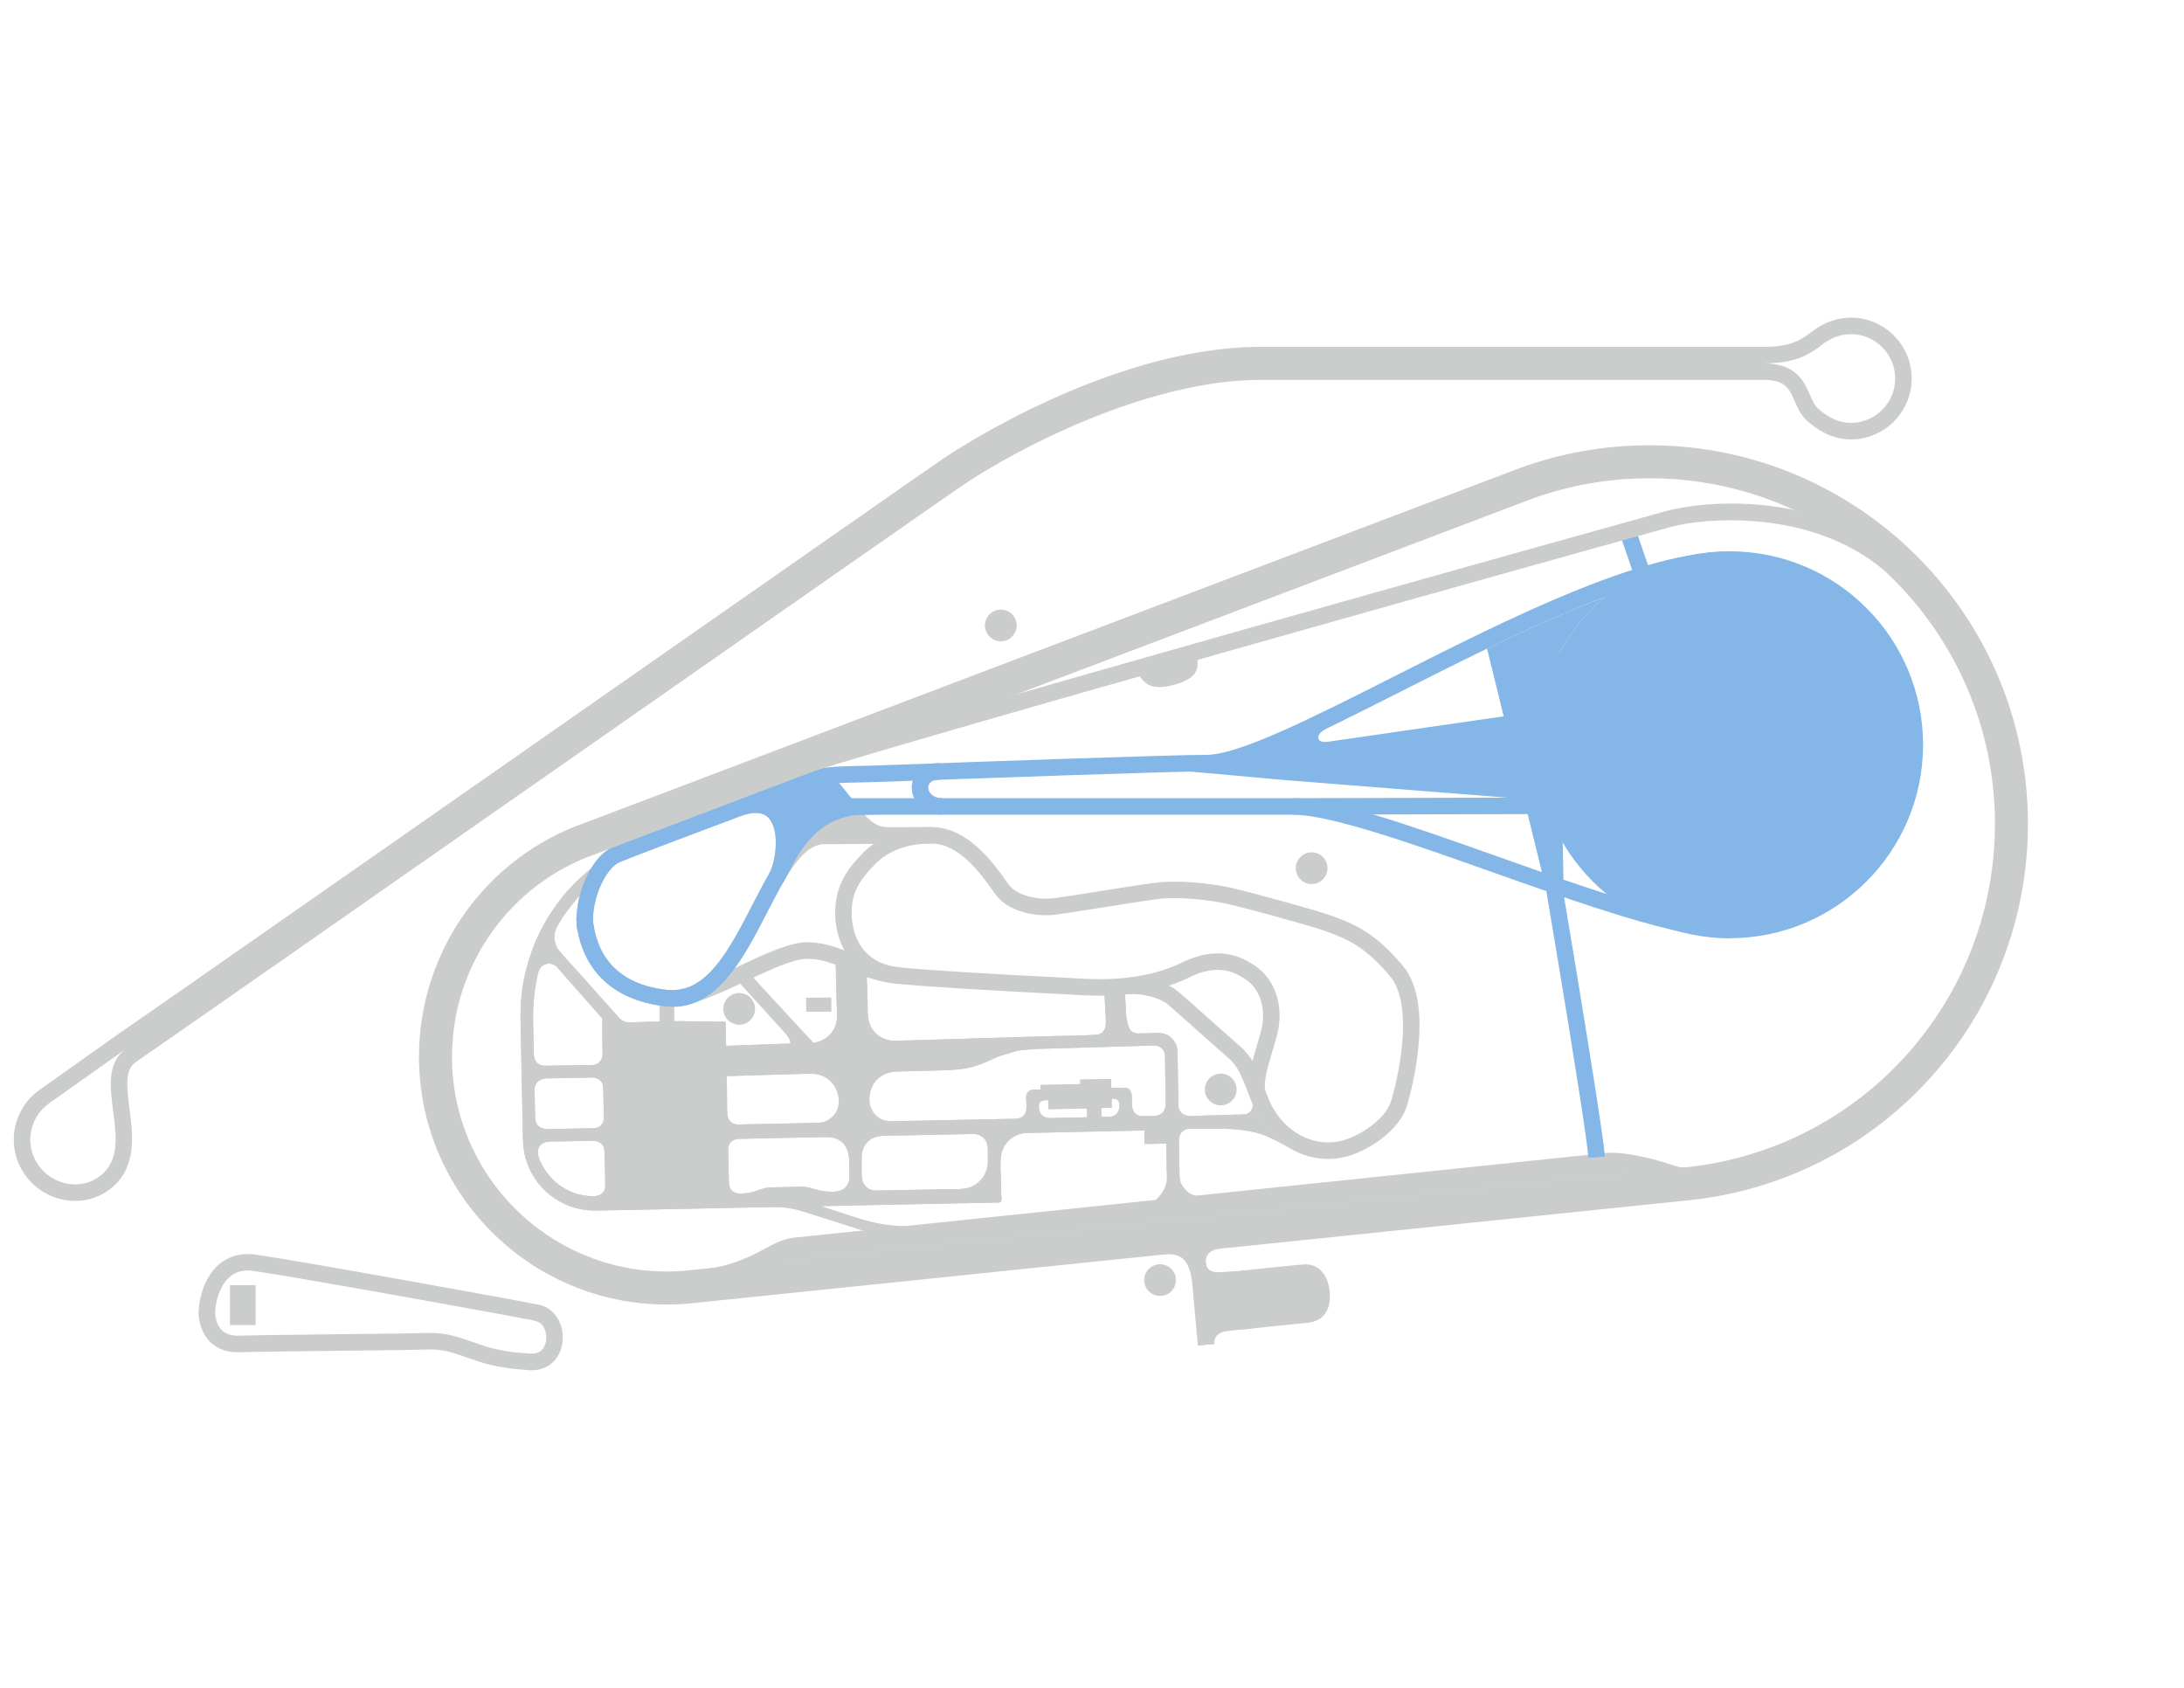 <?xml version="1.0" encoding="utf-8"?>
<!-- Generator: Adobe Illustrator 28.1.0, SVG Export Plug-In . SVG Version: 6.00 Build 0)  -->
<svg version="1.1" id="Ebene_1" xmlns="http://www.w3.org/2000/svg" xmlns:xlink="http://www.w3.org/1999/xlink" x="0px" y="0px"
	 width="792px" height="612px" viewBox="0 0 792 612" style="enable-background:new 0 0 792 612;" xml:space="preserve">
<style type="text/css">
	.st0{fill:#CBCCCC;}
	.st1{display:none;fill:#CBCCCC;}
	.st2{display:none;}
	.st3{display:inline;}
	.st4{fill:#84B7E7;}
</style>
<path class="st0" d="M460.36,410.2c-2.61-2.94-4.58-6.39-6.13-9.99c0.32,1.39-0.43,2.82-1.66,3.48c-0.9,0.48-1.94,0.41-2.93,0.43
	c-4.67,0.14-9.34,0.27-14.01,0.41c-2.46,0.07-5.96,0.84-7.61-1.54c-0.81-1.16-0.7-2.49-0.72-3.83c-0.04-2.42-0.08-4.83-0.12-7.25
	c-0.05-3.06-0.09-6.12-0.15-9.18c-0.03-1.53,0-3.05-0.76-4.44c-0.76-1.38-1.83-2.49-3.26-3.15c-1.28-0.59-2.56-0.63-3.94-0.59
	c-2.1,0.06-4.21,0.18-6.31,0.18c-1.32,0-2.57-0.59-3.19-1.77c-0.91-1.74-1.21-5.37-1.21-5.37l-0.38-7.22l-7.44,0.47l0.37,7.14
	c0,0,0.44,3.84-0.38,5.37c-0.62,1.17-1.79,1.78-3.09,1.86c-5.36,0.34-10.78,0.32-16.15,0.48c-10.11,0.3-20.23,0.6-30.34,0.91
	c-7.83,0.23-15.65,0.47-23.48,0.7c-1.47,0.04-2.98,0.18-4.44-0.01c-2.92-0.38-5.6-2.14-7.06-4.71c-1.59-2.8-1.27-5.96-1.34-9.07
	c-0.06-2.35-0.12-4.71-0.18-7.06c-0.01-0.55-0.04-1.09-0.04-1.64c0-0.77,0.26-1.8,0.06-2.54c-0.02-0.07,0.04-0.2,0.01-0.26
	c-0.16-0.26-1.26-0.53-1.57-0.65c-1.1-0.46-2.2-0.91-3.31-1.34c-2.17-0.83-4.39-1.56-6.69-1.97c0.29,5.27,0.36,10.54,0.48,15.82
	c0.04,1.95,0.29,4.03,0.06,5.98c-0.24,2.03-1.23,4.07-2.7,5.5c-1.48,1.45-3.41,2.44-5.48,2.69c-0.83,0.1-0.54-0.19-0.97-0.77
	c-0.15-0.2-0.41-0.35-0.6-0.54c-0.46-0.46-0.88-0.95-1.32-1.43c-4.41-4.78-8.83-9.56-13.24-14.34c-1.81-1.96-3.62-3.91-5.42-5.87
	c-0.17-0.19-0.66-0.94-0.92-1c-0.23-0.05-0.9,0.4-1.11,0.49c-0.77,0.35-1.55,0.69-2.32,1.04c-0.45,0.2-0.9,0.4-1.35,0.6
	c5.46,6.02,10.95,12.02,16.38,18.06c1.11,1.23,2.1,2.4,2.23,4.09c-6.8,0.24-13.6,0.48-20.4,0.72c-0.98,0.03-1.95,0.07-2.93,0.1
	c-0.05-2.57-0.11-5.14-0.16-7.7c0-0.15,0.09-0.9-0.02-1c-0.05-0.05-0.31,0-0.39-0.01c-0.96-0.14-2.02-0.03-2.98-0.04
	c-3.27-0.05-6.54-0.1-9.81-0.14c-1.32-0.02-2.65-0.04-3.97-0.06c-0.26,0-1.29,0.12-1.45-0.06c-0.22-0.25-0.04-1.71-0.04-2.03
	c-0.02-0.85-0.04-1.7-0.05-2.55c0-0.16-0.01-0.33-0.01-0.49c0.01-0.55,0.18-0.51-0.32-0.68c-0.78-0.26-1.68-0.31-2.49-0.5
	c-0.89-0.2-1.78-0.43-2.66-0.69c0.41,1.91,0.28,3.94,0.32,5.88c0,0.15,0.14,1.01,0.02,1.14c-0.08,0.09-0.14,0.02-0.29,0.07
	c-0.77,0.26-2,0.07-2.81,0.1c-2.36,0.09-4.72,0.17-7.08,0.26c-1.45,0.05-2.81-0.11-3.98-1.06c-0.65-0.54-1.19-1.23-1.75-1.86
	c-1.27-1.42-2.54-2.84-3.81-4.26c-3.49-3.91-6.97-7.81-10.46-11.72c-2.22-2.49-4.62-4.89-6.66-7.52c0.03,0.04,0.05,0.08,0.08,0.12
	c-1.07-1.54-1.73-3.73-1.41-5.75c0.3-1.95,1.43-3.63,2.48-5.26c1.13-1.76,2.4-3.48,3.71-5.1c1.34-1.65,2.7-3.52,4.32-4.91
	c0.3-0.26,0.49-0.21,0.81-0.35c0.07-0.03,0.2,0.07,0.26,0.04c0.13-0.07,0.28-0.83,0.34-1c0.26-0.78,0.55-1.55,0.86-2.32
	c1.19-2.91,2.73-5.71,4.75-8.13c-3.88,2.68-7.45,5.69-10.74,9.06c-3.44,3.53-6.52,7.49-9.05,11.71c-2.38,3.96-4.46,8.08-6,12.44
	c-1.63,4.62-2.89,9.38-3.53,14.24c-0.53,4.03-0.63,8.07-0.54,12.13c0.13,6.21,0.25,12.41,0.38,18.62
	c0.14,6.79,0.28,13.58,0.41,20.37c0.05,2.63,0.04,5.24,0.55,7.81c0.53,2.69,1.48,5.3,2.84,7.7c1.33,2.35,3.04,4.56,5.03,6.37
	c2.07,1.88,4.35,3.4,6.86,4.55c1.92,0.88,3.84,1.44,5.92,1.86c2.33,0.47,4.67,0.48,7.07,0.44c3.3-0.06,6.61-0.13,9.91-0.19
	c7.27-0.14,14.54-0.29,21.82-0.43c7.27-0.14,14.54-0.29,21.82-0.43c3.24-0.06,6.49-0.21,9.73-0.19c3.53,0.03,7.07,0.68,10.42,1.74
	c6.28,1.99,12.56,3.98,18.84,5.97c0.85,0.27,1.75,0.66,2.63,0.83c0.42,0.08,0.84,0,1.28-0.04c3.4-0.32,6.8-0.63,10.2-0.95
	c2.32-0.22,4.64-0.43,6.96-0.65c-4.07,0.15-8.16-0.13-12.18-0.85c-4.5-0.81-8.73-2.21-13.06-3.63c-2.81-0.92-5.63-1.85-8.44-2.77
	c2.93-0.06,5.86-0.12,8.8-0.18c6.66-0.14,13.31-0.27,19.97-0.41c7.14-0.14,14.28-0.29,21.43-0.43c4.49-0.09,8.99-0.18,13.48-0.27
	c0.67-0.01,1.56,0.17,1.69-0.7c0.12-0.76-0.03-1.66-0.05-2.42c-0.04-1.75-0.07-3.5-0.11-5.25c-0.1-4.68-1.03-9.96,2.45-13.71
	c1.65-1.78,4-3,6.45-3.13c1.15-0.06,43.13-0.91,43.13-0.91l0.04,4.91l7.88-0.18c0,0,0.22,11.76,0.2,12.13
	c-0.04,0.82-0.07,1.79-0.29,2.57c-0.47,1.67-1.47,3.32-2.62,4.61c-0.51,0.57-1.19,1.35-1.88,1.67c-0.93,0.43-2.07,0.61-3.06,0.89
	c6.41-0.59,13.15-1.17,19.56-1.76c0.91-0.08,3.1-0.39,4.01-0.47c-2.63-0.17-6.67-0.64-8.26-2.21c-1.59-1.57-2.1-2.56-2.35-3.18
	c-0.5-1.21-0.51-3.8-0.51-3.8s-0.27-9.72-0.22-11.89c0.04-1.52,0.82-2.9,2.2-3.57c1.39-0.68,3.21-0.39,4.7-0.38
	c7.88,0.05,15.97-0.5,23.52,2.19c3.32,1.19,6.18,2.83,9.26,4.53C464.64,414.39,462.34,412.44,460.36,410.2z M194.86,407.84
	c-0.59-0.81-0.78-1.68-0.8-2.66c-0.04-1.72-0.07-3.45-0.11-5.17c-0.03-1.6-0.07-3.21-0.1-4.81c-0.02-0.96,0.22-1.89,0.84-2.65
	c1.45-1.8,3.69-1.52,5.76-1.56c3.7-0.07,7.4-0.14,11.1-0.21c2.44-0.05,5.05-0.58,6.67,1.66c-0.01-0.03-0.03-0.05-0.04-0.08
	c0.08,0.12,0.16,0.24,0.24,0.36c-0.06-0.1-0.13-0.19-0.2-0.28c0.47,0.91,0.53,1.74,0.55,2.73c0.04,1.72,0.07,3.43,0.11,5.15
	c0.03,1.55,0.07,3.1,0.1,4.66c0.02,1-0.15,1.93-0.78,2.74c-1.33,1.71-3.71,1.38-5.63,1.41c-3.65,0.07-7.3,0.14-10.95,0.21
	C199.21,409.39,196.6,409.89,194.86,407.84z M219.46,430.66c-0.67,3.14-3.61,3.29-6.27,2.98c-1.65-0.19-3.2-0.48-4.77-1.01
	c-3.13-1.06-5.97-2.92-8.29-5.31c-1.36-1.4-2.58-3.03-3.47-4.78c-1.01-1.99-2.43-4.69-1.03-6.83c1.49-2.28,4.6-1.78,6.96-1.83
	c4.09-0.08,8.19-0.16,12.28-0.23c2.53-0.05,4.3,1.35,4.37,3.96c0.1,3.94,0.17,7.89,0.25,11.83
	C219.5,429.86,219.49,430.24,219.46,430.66z M218.51,382.46c-0.11,1.74-1.12,3.23-2.91,3.6c-1.14,0.23-2.42,0.11-3.57,0.13
	c-4.63,0.08-9.26,0.16-13.89,0.24c-1.23,0.02-2.24-0.09-3.22-0.95c-1.02-0.89-1.31-2.11-1.34-3.41c-0.09-4.09-0.2-8.19-0.26-12.28
	c-0.05-3.29,0.11-6.56,0.53-9.83c0.21-1.62,0.49-3.22,0.8-4.82c0.29-1.49,0.52-3.29,1.56-4.46c1.09-1.24,2.9-1.57,4.4-0.96
	c0.99,0.4,1.64,1.26,2.33,2.04c3.03,3.43,6.06,6.86,9.09,10.3c1.5,1.7,3,3.39,4.49,5.09c0.46,0.52,0.92,1.04,1.38,1.56
	c0.13,0.15,0.41,0.36,0.48,0.55c0.14,0.37,0.01,1.05,0.01,1.43c0.01,1.1,0.02,2.2,0.03,3.31c0.02,2.36,0.04,4.73,0.07,7.09
	C218.5,381.54,218.5,382,218.51,382.46z M263.88,404.82c-0.36-3.16-0.19-6.47-0.26-9.65c-0.03-1.25-0.05-2.51-0.08-3.76
	c0-0.23-0.14-1.08,0.02-1.22c0.13-0.12,0.83-0.02,1-0.03c0.71-0.02,1.42-0.04,2.13-0.06c8.89-0.27,17.77-0.53,26.66-0.8
	c2.82-0.08,5.51,0.6,7.64,2.55c2.5,2.3,3.66,5.85,3.04,9.19c-0.56,3.01-3.22,5.52-6.22,5.99c-0.83,0.13-1.72,0.1-2.56,0.12
	c-1.87,0.04-3.73,0.08-5.6,0.12c-5.17,0.11-10.34,0.22-15.51,0.33c-1.78,0.04-3.57,0.08-5.35,0.11c-0.99,0.02-1.98,0.12-2.9-0.34
	c-0.69-0.34-1.2-0.92-1.6-1.46c0.02,0.03,0.05,0.06,0.07,0.09C264.14,405.61,264.01,405.24,263.88,404.82z M307.99,427.69
	c-0.4,1.81-1.39,3.39-3.23,4.01c-1.71,0.58-3.95,0.47-5.73,0.27c-1.95-0.22-3.77-0.9-5.67-1.37c-1.5-0.37-2.98-0.31-4.51-0.27
	c-2.74,0.06-5.49,0.12-8.23,0.18c-1.42,0.03-2.71,0.11-4.06,0.55c-1.89,0.61-3.77,1.34-5.76,1.57c-1.71,0.19-3.91,0.43-5.27-0.83
	c-1.2-1.11-1.2-2.53-1.23-4.02c-0.06-2.76-0.12-5.52-0.17-8.28c-0.03-1.51-0.36-3.36,0.44-4.73c0.76-1.31,2.03-1.78,3.47-1.81
	c9.72-0.25,19.43-0.41,29.15-0.61c2.81-0.06,5.54-0.29,7.88,1.6c3.5,2.83,2.84,7.58,2.93,11.59
	C308.01,426.26,308.03,426.97,307.99,427.69z M358.22,422.12c-0.42,3.52-2.36,6.5-5.62,8.04c-2.81,1.33-6.29,0.97-9.31,1.03
	c-5.82,0.11-11.64,0.23-17.47,0.34c-2.2,0.04-4.4,0.09-6.61,0.13c-1.07,0.02-2.16,0.12-3.19-0.19c-1.72-0.51-3.06-2.06-3.35-3.82
	c-0.36-2.17-0.16-4.52-0.2-6.71c-0.04-1.73-0.01-3.37,0.78-4.98c0.68-1.37,1.86-2.58,3.24-3.26c2.68-1.31,6.12-0.9,9.01-0.96
	c5.77-0.11,24.21-0.55,27.66-0.55c1.75,0,3.38,0.91,4.25,2.31c1.07,1.72,0.77,3.97,0.81,5.9
	C358.24,420.32,358.25,421.21,358.22,422.12z M380.44,405.41c-2.08-0.15-3.54-1.5-3.67-3.57c-0.05-0.89-0.06-1.79,0.64-2.42
	c0.73-0.65,2.72-0.52,2.72-0.52l0.05,3.28l14.03-0.28l0.06,3.23C394.28,405.12,385.05,405.31,380.44,405.41z M405.9,401.89
	c-0.31,1.25-0.95,2.26-2.18,2.78c-0.49,0.21-1.01,0.26-1.53,0.28c-0.72,0.03-2.77,0-2.77,0l-0.04-3.19l3.76-0.09l-0.04-3.27
	c0,0,1.09-0.01,1.35,0.05C406.05,398.82,406,400.59,405.9,401.89z M422.73,400.68c-0.15,2.05-1.48,3.68-3.6,3.9
	c-1.28,0.13-2.6,0.07-3.88,0.1c-1.02,0.02-1.97,0.06-2.89-0.46c-2.26-1.29-1.85-3.98-1.9-6.2c-0.04-1.88-0.45-3.58-2.69-3.63
	c-0.77-0.02-4.76,0.11-4.76,0.11l-0.1-3.27l-11.19,0.24l0.04,1.63c0,0-9.63,0.2-14.45,0.3c0.01,0.54,0.04,1.63,0.04,1.63l-3.13,0.1
	c0,0-0.61,0.02-1.46,0.87s-0.65,2.48-0.65,2.48s0.41,3.56-0.23,5.02c-0.57,1.29-1.82,2.06-3.2,2.15l-42.93,0.86
	c0,0-3.74,0.24-5.48-0.38c-2.91-1.03-4.86-3.9-5.01-6.93c-0.15-3,0.87-6.04,3.13-8.09c1.97-1.78,4.37-2.51,6.97-2.59
	c6.86-0.21,13.76-0.21,20.61-0.64c2.53-0.16,5.08-0.54,7.51-1.27c2.79-0.84,5.39-2.08,8.05-3.29c1.44-0.65,3.03-0.99,4.54-1.44
	c1.17-0.35,2.36-0.86,3.58-0.98c2.27-0.22,4.53-0.52,6.81-0.58c7.79-0.22,15.58-0.45,23.38-0.67c4.28-0.12,8.56-0.25,12.84-0.37
	c2.01-0.06,4.04-0.22,6.05-0.17c1.21,0.03,2.22,0.51,2.99,1.43c-0.02-0.04-0.04-0.08-0.06-0.11c0.04,0.06,0.08,0.11,0.12,0.17
	c-0.02-0.02-0.03-0.04-0.05-0.06c0.55,0.87,0.73,1.7,0.74,2.72c0.03,1.74,0.06,3.47,0.08,5.21c0.04,2.65,0.06,5.31,0.12,7.96
	C422.7,397.85,422.71,399.26,422.73,400.68z"/>
<path id="Eventfläche" class="st0" d="M449.67,460.79c0.03,0,18.37-1.94,23-2.31c5.12-0.42,8.84,3.34,9.49,9.53
	c0.41,3.86-0.02,10.49-7.41,11.55l-0.13,0.02c-0.05,0-21.21,2.14-24.16,2.48"/>
<path id="Parken" class="st0" d="M399.42,404.95l-0.04-3.19l3.76-0.09l-0.04-3.27c0,0,1.09-0.01,1.35,0.05
	c1.6,0.37,1.56,2.14,1.45,3.44c-0.31,1.25-0.95,2.26-2.18,2.78c-0.49,0.21-1.01,0.26-1.53,0.28l13.06-0.27
	c-1.02,0.02-1.97,0.06-2.89-0.46c-2.26-1.29-1.85-3.98-1.9-6.2c-0.04-1.88-0.45-3.58-2.69-3.63c-0.77-0.02-4.76,0.11-4.76,0.11
	l-0.1-3.27l-11.19,0.24l0.04,1.63c0,0-9.63,0.2-14.45,0.3c0.01,0.54,0.04,1.63,0.04,1.63l-3.13,0.1c0,0-0.61,0.02-1.46,0.87
	s-0.65,2.48-0.65,2.48s0.41,3.56-0.23,5.02c-0.57,1.29-1.82,2.06-3.2,2.15l11.75-0.24c-2.08-0.15-3.54-1.5-3.67-3.57
	c-0.05-0.89-0.06-1.79,0.64-2.42c0.73-0.65,2.72-0.52,2.72-0.52l0.05,3.28l14.03-0.28l0.06,3.23L399.42,404.95z"/>
<path id="MuFu" class="st0" d="M199.13,331.94c-0.09,0.15-0.18,0.3-0.27,0.44c-2.38,3.96-4.46,8.08-6,12.44
	c-1.63,4.62-2.89,9.38-3.53,14.24c-0.53,4.03-0.63,8.07-0.54,12.13c0.13,6.21,0.25,12.41,0.38,18.62
	c0.14,6.79,0.28,13.58,0.41,20.37c0.05,2.63,0.04,5.24,0.55,7.81c0.53,2.69,1.48,5.3,2.84,7.7c1.33,2.35,3.04,4.56,5.03,6.37
	c2.07,1.88,4.35,3.4,6.86,4.55c1.92,0.88,3.84,1.44,5.92,1.86c2.33,0.47,4.67,0.48,7.07,0.44c3.3-0.06,6.61-0.13,9.91-0.19
	c7.27-0.14,14.54-0.29,21.82-0.43c7.27-0.14,27.06-0.64,31.05-0.62l0-7.17c-1.42,0.03-2.71,0.11-4.06,0.55
	c-1.89,0.61-3.77,1.34-5.76,1.57c-1.71,0.19-3.91,0.43-5.27-0.83c-1.2-1.11-1.2-2.53-1.23-4.02c-0.06-2.76-0.12-5.52-0.17-8.28
	c-0.03-1.51-0.36-3.36,0.44-4.73c0.76-1.31,2.03-1.78,3.47-1.81l12.59-0.29v-5.2c0,0-10.07,0.21-11.85,0.25
	c-0.99,0.02-1.98,0.12-2.9-0.34c-0.69-0.34-1.2-0.92-1.6-1.46c0.02,0.03,0.05,0.06,0.07,0.09c-0.21-0.39-0.34-0.76-0.47-1.18
	c-0.36-3.16-0.19-6.47-0.26-9.65c-0.03-1.25-0.05-2.51-0.08-3.76c0-0.23-0.14-1.08,0.02-1.22c0.13-0.12,1-0.03,1-0.03l16.07-0.48
	v-11.08c0,0-16.36,0.58-17.34,0.62c-0.05-2.57-0.11-5.14-0.16-7.7c0-0.15,0.09-0.9-0.02-1c-0.05-0.05-0.31,0-0.39-0.01
	c-0.96-0.14-2.02-0.03-2.98-0.04c-3.27-0.05-6.54-0.1-9.81-0.14c-1.32-0.02-2.65-0.04-3.97-0.06c-0.26,0-1.29,0.12-1.45-0.06
	c-0.22-0.25-0.04-1.71-0.04-2.03c-0.02-0.85-0.04-1.7-0.05-2.55c0-0.16-0.01-0.33-0.01-0.49c0.01-0.55,0.18-0.51-0.32-0.68
	c-0.78-0.26-1.68-0.31-2.49-0.5c-0.89-0.2-1.78-0.43-2.66-0.69c0.41,1.91,0.28,3.94,0.32,5.88c0,0.15,0.14,1.01,0.02,1.14
	c-0.08,0.09-0.14,0.02-0.29,0.07c-0.77,0.26-2,0.07-2.81,0.1c-2.36,0.09-4.72,0.17-7.08,0.26c-1.45,0.05-2.81-0.11-3.98-1.06
	c-0.65-0.54-1.19-1.23-1.75-1.86c-1.27-1.42-2.54-2.84-3.81-4.26c-3.49-3.91-6.97-7.81-10.46-11.72c-2.22-2.49-4.62-4.89-6.66-7.52
	c0.03,0.04,0.05,0.08,0.08,0.12c-1.07-1.54-1.73-3.73-1.41-5.75c0.3-1.95,1.43-3.63,2.48-5.26L199.13,331.94z M194.86,407.84
	c-0.59-0.81-0.78-1.68-0.8-2.66c-0.04-1.72-0.07-3.45-0.11-5.17c-0.03-1.6-0.07-3.21-0.1-4.81c-0.02-0.96,0.22-1.89,0.84-2.65
	c1.45-1.8,3.69-1.52,5.76-1.56c3.7-0.07,7.4-0.14,11.1-0.21c2.44-0.05,5.05-0.58,6.67,1.66c-0.01-0.03-0.03-0.05-0.04-0.08
	c0.08,0.12,0.16,0.24,0.24,0.36c-0.06-0.1-0.13-0.19-0.2-0.28c0.47,0.91,0.53,1.74,0.55,2.73c0.04,1.72,0.07,3.43,0.11,5.15
	c0.03,1.55,0.07,3.1,0.1,4.66c0.02,1-0.15,1.93-0.78,2.74c-1.33,1.71-3.71,1.38-5.63,1.41c-3.65,0.07-7.3,0.14-10.95,0.21
	C199.21,409.39,196.6,409.89,194.86,407.84z M219.46,430.66c-0.67,3.14-3.61,3.29-6.27,2.98c-1.65-0.19-3.2-0.48-4.77-1.01
	c-3.13-1.06-5.97-2.92-8.29-5.31c-1.36-1.4-2.58-3.03-3.47-4.78c-1.01-1.99-2.43-4.69-1.03-6.83c1.49-2.28,4.6-1.78,6.96-1.83
	c4.09-0.08,8.19-0.16,12.28-0.23c2.53-0.05,4.3,1.35,4.37,3.96c0.1,3.94,0.17,7.89,0.25,11.83
	C219.5,429.86,219.49,430.24,219.46,430.66z M218.51,382.46c-0.11,1.74-1.12,3.23-2.91,3.6c-1.14,0.23-2.42,0.11-3.57,0.13
	c-4.63,0.08-9.26,0.16-13.89,0.24c-1.23,0.02-2.24-0.09-3.22-0.95c-1.02-0.89-1.31-2.11-1.34-3.41c-0.09-4.09-0.2-8.19-0.26-12.28
	c-0.05-3.29,0.11-6.56,0.53-9.83c0.21-1.62,0.49-3.22,0.8-4.82c0.29-1.49,0.52-3.29,1.56-4.46c1.09-1.24,2.9-1.57,4.4-0.96
	c0.99,0.4,1.64,1.26,2.33,2.04c3.03,3.43,6.06,6.86,9.09,10.3c1.5,1.7,3,3.39,4.49,5.09c0.46,0.52,0.92,1.04,1.38,1.56
	c0.13,0.15,0.41,0.36,0.48,0.55c0.14,0.37,0.01,1.05,0.01,1.43c0.01,1.1,0.02,2.2,0.03,3.31c0.02,2.36,0.04,4.73,0.07,7.09
	C218.5,381.54,218.5,382,218.51,382.46z"/>
<g id="Kreuzungen_x2F_Geraden">
	<path class="st0" d="M263.56,390.19c0.03-0.03,0.09-0.04,0.17-0.05C263.65,390.15,263.59,390.16,263.56,390.19z"/>
	<path class="st0" d="M263.77,390.14c0.26-0.02,0.66,0.03,0.79,0.02C264.56,390.16,264.07,390.11,263.77,390.14z"/>
	<path class="st0" d="M460.36,410.2c-2.61-2.94-4.58-6.39-6.13-9.99c0.32,1.39-0.43,2.82-1.66,3.48c-0.9,0.48-1.94,0.41-2.93,0.43
		c-4.67,0.14-9.34,0.27-14.01,0.41c-2.46,0.07-5.96,0.84-7.61-1.54c-0.81-1.16-0.7-2.49-0.72-3.83c-0.04-2.42-0.08-4.83-0.12-7.25
		c-0.05-3.06-0.09-6.12-0.15-9.18c-0.03-1.53,0-3.05-0.76-4.44c-0.76-1.38-1.83-2.49-3.26-3.15c-1.28-0.59-2.56-0.63-3.94-0.59
		c-2.1,0.06-4.21,0.18-6.31,0.18c-1.32,0-2.57-0.59-3.19-1.77c-0.91-1.74-1.21-5.37-1.21-5.37l-0.38-7.22l-7.44,0.47l0.37,7.14
		c0,0,0.44,3.84-0.38,5.37c-0.62,1.17-1.79,1.78-3.09,1.86c-5.36,0.34-10.78,0.32-16.15,0.48c-10.11,0.3-20.23,0.6-30.34,0.91
		c-7.83,0.23-15.65,0.47-23.48,0.7c-1.47,0.04-2.98,0.18-4.44-0.01c-2.92-0.38-5.6-2.14-7.06-4.71c-1.59-2.8-1.27-5.96-1.34-9.07
		c-0.06-2.35-0.18-7.06-0.18-7.06l-11.21,0.12c0,0,0.11,4.87,0.16,7.3c0.04,1.95,0.29,4.03,0.06,5.98c-0.24,2.03-1.23,4.07-2.7,5.5
		c-1.48,1.45-3.41,2.44-5.48,2.69c-0.83,0.1-12.63,0.48-14.63,0.56v11.08c0,0,3.83-0.11,12.71-0.38c2.82-0.08,5.51,0.6,7.64,2.55
		c2.5,2.3,3.66,5.85,3.04,9.19c-0.56,3.01-3.22,5.52-6.22,5.99c-0.83,0.13-1.72,0.1-2.56,0.12c-1.87,0.04-3.73,0.08-5.6,0.12
		c-3,0.06-6.01,0.13-9.01,0.19v5.2c0,0,6.84-0.12,16.56-0.32c2.81-0.06,5.54-0.29,7.88,1.6c3.5,2.83,2.84,7.58,2.93,11.59
		c0.02,0.73,0.03,1.44-0.01,2.16c-0.4,1.81-1.39,3.39-3.23,4.01c-1.71,0.58-3.95,0.47-5.73,0.27c-1.95-0.22-3.77-0.9-5.67-1.37
		c-1.5-0.37-2.98-0.31-4.51-0.27c-2.74,0.06-5.49,0.12-8.23,0.18l0,7.17l80.82-1.64c0.67-0.01,1.56,0.17,1.69-0.7
		c0.12-0.76-0.03-1.66-0.05-2.42c-0.04-1.75-0.07-3.5-0.11-5.25c-0.1-4.68-1.03-9.96,2.45-13.71c1.65-1.78,4-3,6.45-3.13
		c1.15-0.06,43.13-0.91,43.13-0.91l0.04,4.91l7.88-0.18l0.2,10.49l4.59-0.03c0,0-0.27-9.72-0.22-11.89c0.04-1.52,0.82-2.9,2.2-3.57
		c1.39-0.68,3.21-0.39,4.7-0.38c7.88,0.05,15.97-0.5,23.52,2.19c3.32,1.19,6.18,2.83,9.26,4.53
		C464.64,414.39,462.34,412.44,460.36,410.2z M358.22,422.12c-0.42,3.52-2.36,6.5-5.62,8.04c-2.81,1.33-6.29,0.97-9.31,1.03
		c-5.82,0.11-11.64,0.23-17.47,0.34c-2.2,0.04-4.41,0.09-6.61,0.13c-1.07,0.02-2.16,0.12-3.19-0.19c-1.72-0.51-3.06-2.06-3.35-3.82
		c-0.36-2.17-0.16-4.52-0.2-6.71c-0.04-1.73-0.01-3.37,0.78-4.98c0.68-1.37,1.86-2.58,3.24-3.26c2.68-1.31,6.12-0.9,9.01-0.96
		c5.77-0.11,24.21-0.55,27.66-0.55c1.75,0,3.38,0.91,4.25,2.31c1.07,1.72,0.77,3.97,0.81,5.9
		C358.24,420.32,358.25,421.21,358.22,422.12z M419.13,404.58c-1.28,0.13-2.6,0.07-3.88,0.1l-13.06,0.27c-0.72,0.03-2.77,0-2.77,0
		l-5.14,0.16c0,0-9.22,0.2-13.84,0.29l-11.75,0.24l-42.93,0.86c0,0-3.74,0.24-5.48-0.38c-2.91-1.03-4.86-3.9-5.01-6.93
		c-0.15-3,0.87-6.04,3.13-8.09c1.97-1.78,4.37-2.51,6.97-2.59c6.86-0.21,13.76-0.21,20.61-0.64c2.53-0.16,5.08-0.54,7.51-1.27
		c2.79-0.84,5.39-2.08,8.05-3.29c1.44-0.65,3.03-0.99,4.54-1.44c1.17-0.35,2.36-0.86,3.58-0.98c2.27-0.22,4.53-0.52,6.81-0.58
		c7.79-0.22,15.58-0.45,23.38-0.67c4.28-0.12,8.56-0.25,12.84-0.37c2.01-0.06,4.04-0.22,6.05-0.17c1.21,0.03,2.22,0.51,2.99,1.43
		c-0.02-0.04-0.04-0.08-0.06-0.11c0.04,0.06,0.08,0.11,0.12,0.17c-0.02-0.02-0.03-0.04-0.05-0.06c0.55,0.87,0.73,1.7,0.74,2.72
		c0.03,1.74,0.06,3.47,0.08,5.21c0.04,2.65,0.06,5.31,0.12,7.96c0.03,1.42,0.04,2.84,0.06,4.26
		C422.58,402.73,421.25,404.36,419.13,404.58z"/>
	<path class="st0" d="M269.33,407.69c-0.07,0-0.14,0-0.2,0C269.19,407.7,269.26,407.69,269.33,407.69z"/>
</g>
<g id="Zufahrten">
	<path class="st0" d="M434.4,487.84c-0.52-5.93,3.59-10.43,10.22-11.19c2.84-0.32,7.43-0.77,8.09-0.83
		c1.55-0.23,2.69-0.79,2.25-4.99c-0.14-1.32-0.72-4.37-3.06-4.19c-4.41,0.35-6.9,0.49-7.3,0.52c-3.04,0.28-12.06,1.04-13.27-9.01
		c-0.3-2.49,0.48-5.09,2.14-7.15c1.37-1.71,3.98-3.85,8.59-4.29l0.57,5.96c-2.01,0.19-3.57,0.91-4.5,2.07
		c-0.65,0.8-0.97,1.8-0.86,2.69c0.32,2.62,0.96,4.3,6.84,3.76l0.1-0.01c0.03,0,2.57-0.15,7.21-0.51c5.12-0.42,8.84,3.34,9.49,9.53
		c0.41,3.86-0.02,10.49-7.41,11.55l-0.13,0.02c-0.05,0-5.11,0.5-8.06,0.83c-1.98,0.23-5.26,1.14-4.94,4.72L434.4,487.84z"/>
	<path class="st0" d="M436.32,464.16l20.33,0.62c0.6,4.79,2.25,10.72,0.29,11.81c-1.12,0.62-18.83,4.11-18.83,4.11L436.32,464.16z"
		/>
	<path class="st0" d="M434.4,487.85c0,0-0.83-8.69-2-22c-0.41-4.71-1.62-7.92-3.58-9.55c-1.62-1.34-3.94-1.78-7.55-1.42l-0.59-5.95
		c3.3-0.33,8.14-0.4,11.96,2.77c3.29,2.72,5.16,7.18,5.72,13.64c1.16,13.3,1.99,21.99,1.99,21.99L434.4,487.85z"/>
	<path class="st1" d="M434.4,487.85c0,0-7.94-81.41-9.1-94.72c-0.41-4.71-1.61-7.92-3.58-9.55c-1.62-1.34-7.5-3.36-11.11-3
		l-21.81,0.35l-0.15-3.93l24.93-0.8c3.3-0.33,8.14-0.4,11.96,2.77c3.29,2.72,5.16,7.18,5.72,13.64c1.16,13.3,9.1,94.71,9.1,94.71
		L434.4,487.85z"/>
</g>
<rect id="Büros" x="439.35" y="466.16" transform="matrix(0.995 -0.098 0.098 0.995 -44.162 45.766)" class="st0" width="6.68" height="10.39"/>
<rect id="Werkstätten" x="447.99" y="466.91" transform="matrix(0.995 -0.098 0.098 0.995 -43.885 46.731)" class="st0" width="11.88" height="6.68"/>
<rect id="Leichtbauhalle" x="83.39" y="465.98" class="st0" width="9.31" height="14.49"/>
<g id="Galileo" class="st2">
	<g class="st3">
		<path class="st0" d="M338.16,126.42c-2.01,0-3.64-1.63-3.64-3.64c0-2.01,1.63-3.64,3.64-3.64c2.01,0,3.64,1.63,3.64,3.64
			C341.79,124.79,340.17,126.42,338.16,126.42z"/>
		<path class="st0" d="M338.16,115.17c-4.21,0-7.62,3.41-7.62,7.62c0,4.21,3.41,7.62,7.62,7.62c4.21,0,7.62-3.41,7.62-7.62
			C345.77,118.58,342.36,115.17,338.16,115.17z M338.16,128.54c-3.18,0-5.76-2.57-5.76-5.75c0-3.18,2.57-5.75,5.76-5.75
			c3.18,0,5.76,2.57,5.76,5.75C343.91,125.97,341.34,128.54,338.16,128.54z"/>
	</g>
	<g class="st3">
		<path class="st0" d="M12.62,463.18c-2.01,0-3.64-1.63-3.64-3.64c0-2.01,1.63-3.64,3.64-3.64c2.01,0,3.64,1.63,3.64,3.64
			C16.26,461.55,14.62,463.18,12.62,463.18z"/>
		<path class="st0" d="M12.62,451.92c-4.21,0-7.62,3.41-7.62,7.62c0,4.21,3.41,7.62,7.62,7.62c4.21,0,7.62-3.41,7.62-7.62
			C20.23,455.33,16.82,451.92,12.62,451.92z M12.62,465.29c-3.18,0-5.76-2.57-5.76-5.75c0-3.18,2.57-5.75,5.76-5.75
			c3.18,0,5.76,2.57,5.76,5.75C18.37,462.72,15.8,465.29,12.62,465.29z"/>
	</g>
	<g class="st3">
		<path class="st0" d="M413.07,484.34c-2,0-3.64-1.63-3.64-3.64c0-2.01,1.63-3.64,3.64-3.64c2.01,0,3.64,1.63,3.64,3.64
			C416.71,482.71,415.07,484.34,413.07,484.34z"/>
		<path class="st0" d="M413.07,473.09c-4.21,0-7.61,3.41-7.61,7.61c0,4.21,3.41,7.62,7.61,7.62c4.21,0,7.62-3.41,7.62-7.62
			C420.68,476.5,417.27,473.09,413.07,473.09z M413.07,486.46c-3.18,0-5.75-2.58-5.75-5.75c0-3.18,2.57-5.75,5.75-5.75
			c3.18,0,5.76,2.57,5.76,5.75C418.82,483.88,416.25,486.46,413.07,486.46z"/>
	</g>
	<g class="st3">
		<path class="st0" d="M725.37,408.86c-2.01,0-3.64-1.63-3.64-3.64c0-2.01,1.63-3.64,3.64-3.64s3.64,1.63,3.64,3.64
			C729.01,407.24,727.38,408.86,725.37,408.86z"/>
		<path class="st0" d="M725.37,397.61c-4.21,0-7.62,3.41-7.62,7.62c0,4.21,3.41,7.62,7.62,7.62c4.21,0,7.62-3.41,7.62-7.62
			C732.99,401.02,729.58,397.61,725.37,397.61z M725.37,410.98c-3.18,0-5.76-2.58-5.76-5.75s2.58-5.75,5.76-5.75
			c3.18,0,5.76,2.57,5.76,5.75S728.55,410.98,725.37,410.98z"/>
	</g>
	<g class="st3">
		<path class="st0" d="M779.38,302.15c-2.01,0-3.64-1.63-3.64-3.64c0-2.01,1.63-3.64,3.64-3.64c2.01,0,3.64,1.63,3.64,3.64
			C783.02,300.52,781.39,302.15,779.38,302.15z"/>
		<path class="st0" d="M779.38,290.9c-4.21,0-7.62,3.41-7.62,7.61c0,4.21,3.41,7.62,7.62,7.62c4.21,0,7.62-3.41,7.62-7.62
			C787,294.31,783.59,290.9,779.38,290.9z M779.38,304.27c-3.18,0-5.75-2.58-5.75-5.76c0-3.18,2.57-5.75,5.75-5.75
			c3.18,0,5.76,2.58,5.76,5.75C785.14,301.69,782.56,304.27,779.38,304.27z"/>
	</g>
	<g class="st3">
		<path class="st0" d="M743.03,196.01c-2.01,0-3.64-1.63-3.64-3.64s1.63-3.64,3.64-3.64c2,0,3.64,1.63,3.64,3.64
			S745.04,196.01,743.03,196.01z"/>
		<path class="st0" d="M743.03,184.75c-4.21,0-7.62,3.41-7.62,7.62c0,4.21,3.41,7.62,7.62,7.62c4.21,0,7.61-3.41,7.61-7.62
			C750.65,188.16,747.24,184.75,743.03,184.75z M743.03,198.12c-3.18,0-5.76-2.57-5.76-5.75c0-3.18,2.58-5.75,5.76-5.75
			c3.18,0,5.75,2.57,5.75,5.75C748.79,195.55,746.21,198.12,743.03,198.12z"/>
	</g>
</g>
<g id="Steigungshügel">
	<path class="st0" d="M156.19,483.3c5.77,0,10.26,1.57,14.99,3.22c2.69,0.94,5.47,1.92,8.74,2.7c3.27,0.79,7.55,1.28,12.19,1.58
		c6.54,0.43,9.13-1.03,8.73-3.43c-1.16-7.02-3.5-7.72-7.14-8.52c-6.48-1.43-87-15.92-101.72-18.02c-3.87-0.55-6.91,0.34-9.28,2.73
		c-4.05,4.07-4.95,11.3-4.63,13.49c0.74,5.02,3.68,7.46,8.73,7.26c4.23-0.17,18.83-0.33,34.28-0.51c14.5-0.16,29.5-0.32,33.91-0.49
		C155.4,483.31,155.79,483.3,156.19,483.3 M192.11,496.81c-5.1-0.32-9.89-0.86-13.6-1.76c-3.57-0.86-6.62-1.93-9.31-2.87
		c-4.89-1.71-8.75-3.07-13.99-2.87c-4.49,0.17-19.53,0.34-34.07,0.5c-14.73,0.17-29.96,0.34-34.11,0.5
		c-8.14,0.33-13.69-4.3-14.89-12.36c-0.55-3.72,0.73-12.99,6.3-18.59c3.7-3.72,8.67-5.25,14.38-4.44
		c14.78,2.11,95.66,16.67,102.17,18.11c1.92,0.42,4.8,5.19,4.97,9.5C200.25,489.49,196.42,497.08,192.11,496.81"/>
	<path class="st0" d="M192.88,496.83c-0.25,0-0.51-0.01-0.77-0.02l0.32-5.98c4.71,0.25,5.5-3.8,5.63-5.04
		c0.31-2.97-1.05-6.39-4.17-6.88l0.93-5.92c6.78,1.07,9.8,7.71,9.2,13.43C203.46,491.68,199.81,496.83,192.88,496.83"/>
</g>
<path id="Autobahn" class="st0" d="M671.18,115.17c-4.88,0-9.67,1.69-13.86,4.89c-3.85,2.94-7.47,5.71-17.76,5.71H457.19
	c-54.92,0-112.61,38.8-115.04,40.45c-6.22,4.23-74.71,52.06-147.23,102.69C123.63,318.69,49.92,370.15,42,375.56l0,0L14.32,395.2
	c-9.94,7.03-12.3,20.84-5.27,30.77c3.51,4.96,8.96,8.32,14.96,9.23c1.1,0.16,2.19,0.25,3.27,0.25c4.59,0,8.99-1.48,12.63-4.28
	c9.86-7.59,8.3-19.56,7.04-29.18c-1.12-8.64-1.54-14.1,2.14-16.77c9.31-6.38,82.16-57.26,152.68-106.49
	c69.3-48.39,140.96-98.42,147.11-102.61c19.52-13.27,67.28-38.38,108.31-38.38h182.3v0c7.96,0,9.37,3.23,11.32,7.7
	c1.06,2.43,2.26,5.17,4.65,7.29c4.94,4.37,10.23,6.59,15.72,6.59c12.17,0,22.07-9.91,22.07-22.08S683.36,115.17,671.18,115.17z
	 M41.02,402.77c1.22,9.35,2.37,18.18-4.75,23.65c-3.2,2.47-7.24,3.48-11.36,2.86c-4.4-0.66-8.39-3.13-10.97-6.77
	c-5.12-7.25-3.4-17.3,3.84-22.43l27.5-19.5C38.78,385.59,39.92,394.32,41.02,402.77z M671.18,153.34c-3.99,0-7.94-1.71-11.75-5.08
	c-1.4-1.24-2.2-3.08-3.13-5.21c-2.08-4.75-4.93-11.26-16.74-11.29v0c12.31,0,17.14-3.68,21.4-6.94c3.14-2.4,6.67-3.66,10.22-3.66
	c8.87,0,16.09,7.22,16.09,16.09C687.27,146.11,680.05,153.34,671.18,153.34z"/>
<path id="Schlechtwegstrecke" class="st0" d="M253.17,466.63l-0.66-5.95c10.47-1.16,15.77-3.52,20.46-5.61
	c4.06-1.81,9.02-5.65,15.09-6.31c9-0.96,280.47-29.3,294.02-30.67c7.52-0.76,19.4,2.69,23.38,4c2.44,0.81,4.37,1.44,5.91,1.26
	l0.69,5.95c-2.85,0.33-5.58-0.57-8.48-1.53c-3.84-1.27-8.2-2.7-14.46-2.08c-13.54,1.37-292.54,30.19-301.54,31.15
	c-5.13,0.55-8.39,2-12.16,3.68C270.32,462.81,264.57,465.37,253.17,466.63"/>
<g id="Handlingkurs">
	<path class="st0" d="M321.32,305.87c-2.75,0-6.75-0.29-11.18-0.76c-7.87-0.83-17.34,1.53-23.36,0.13
		c-1.06-0.25-1.74-4.39-2.58-4.86c-5.59-3.09-7.42-10.19-18.06-9.95l20.26-8.19c9.17-3.54,13.11-3.8,17.84,1.7
		c1.53,1.79,2.97,3.66,4.36,5.46c4.31,5.62,8.03,10.47,12.73,10.47V305.87z"/>
	<path class="st0" d="M244.08,365.05c-0.91,0-1.83-0.05-2.78-0.17l0.7-5.95c14.11,1.65,22.6-14.8,30.81-30.73
		c7.43-14.44,14.45-28.08,26.05-28.08c0.29,0,31.03-0.24,39.31-0.24v5.99c-8.25,0-38.97,0.24-39.28,0.24
		c-7.97,0-14.18,12.07-20.75,24.83C269.86,346.99,260.56,365.05,244.08,365.05"/>
	<path class="st0" d="M459.02,396.11c1.33,3.48,3.11,7.07,5.81,10.12c5.73,6.46,13.74,9.25,21.42,7.47
		c6.13-1.42,16.18-7.5,18.31-14.76c3.58-12.18,7.52-35.33-0.38-44.83c-9.15-11-15.56-13.47-22.36-16.09l-0.3-0.11
		c-4.62-1.78-28.75-8.44-36.38-10.15c-6.87-1.54-17.6-2.66-24.82-1.82c-3.85,0.45-12.23,1.78-20.33,3.07
		c-7.45,1.19-14.49,2.3-17.58,2.67c-7.12,0.84-16.88-1.13-21.48-7.45c-0.31-0.43-0.64-0.9-1.01-1.42
		c-4.17-5.85-11.92-16.73-21.82-16.94c-4.86-0.1-14.02,0.73-20.65,7.36c-6.35,6.35-8.61,11.02-8.61,17.84
		c0,4.23,1.27,18.15,17.62,19.72c10.51,1.01,30.66,2.27,59.88,3.73l1.35,0.07c0.59,0.03,1.25,0.07,1.97,0.11
		c7.92,0.47,24.4,1.45,39.1-5.74c12.72-6.21,21.07-2.33,26.24,1.14c7.67,5.14,10.82,15.16,8.02,25.53
		c-0.55,2.04-1.13,3.97-1.69,5.84c-1.81,6.03-3.36,11.24-2.31,14.63L459.02,396.11z M481.61,420.22c-7.86,0-15.5-3.53-21.25-10.02
		c-4.44-5-6.76-11.12-8.3-15.9c-3.59-11.21-2.12-16.18,2.13-9.66c0.43-1.57,0.91-3.2,1.41-4.88c0.55-1.83,1.12-3.72,1.64-5.68
		c2.13-7.85-0.06-15.31-5.57-19c-4.54-3.04-10.5-5.51-20.28-0.73c-16.1,7.88-33.65,6.84-42.08,6.34c-0.7-0.04-1.34-0.08-1.91-0.11
		l-1.35-0.07c-29.31-1.47-49.55-2.73-60.15-3.75c-17.01-1.64-23.04-14.86-23.04-25.68c0-9.73,4.14-15.85,10.36-22.07
		c8.2-8.19,19.19-9.22,25-9.11c12.91,0.25,22.14,13.22,26.58,19.45c0.35,0.5,0.68,0.96,0.98,1.36c3.19,4.38,11.24,5.58,15.94,5.03
		c2.97-0.35,9.95-1.46,17.34-2.64c8.16-1.3,16.6-2.64,20.58-3.1c7.87-0.92,19.45,0.27,26.82,1.92c7.27,1.63,31.98,8.39,37.22,10.4
		l0.29,0.11c7.21,2.78,14.66,5.64,24.82,17.85c4.72,5.67,6.65,14.81,5.76,27.16c-0.77,10.75-3.44,20.46-4.24,23.19
		c-2.93,9.97-15.27,17.17-22.69,18.9C485.61,419.99,483.6,420.22,481.61,420.22"/>
	<path class="st0" d="M243.24,365.01c-0.69,0-1.35-0.04-1.99-0.12l0.79-5.94c5.83,0.78,16.62-4.28,26.14-8.74
		c9.38-4.4,18.24-8.55,24.46-8.55c6.64,0,12.06,2.27,17.31,4.47c4.92,2.06,10.02,4.2,16.46,4.66l-0.43,5.97
		c-7.42-0.53-13.22-2.96-18.34-5.11c-5.13-2.14-9.56-4-15-4c-4.89,0-13.55,4.05-21.92,7.98
		C260.86,360.24,250.7,365.01,243.24,365.01"/>
	<path class="st0" d="M454.66,401.13c-0.76-1.72-1.47-3.49-2.14-5.21c-1.91-4.85-3.71-9.43-6.54-11.84
		c-2.2-1.87-6.79-5.97-11.23-9.93c-4.77-4.26-9.71-8.67-11.43-10.09c-2.4-1.99-8.43-3.91-14.01-3.59l-0.36-5.98
		c6.59-0.41,14.26,1.69,18.2,4.96c1.8,1.5,6.56,5.74,11.59,10.23c4.41,3.94,8.98,8.02,11.13,9.84c3.96,3.39,6.13,8.89,8.23,14.2
		c0.65,1.66,1.33,3.37,2.04,4.98L454.66,401.13z"/>
	<path class="st0" d="M241.25,364.88c-15.28-1.7-23.09-8.88-27.02-15.02c-2.48-3.87-4-8.15-4.8-12.57c-2.1-11.62,4.47-9,5.94-1.12
		c0.79,4.27,2.22,7.83,3.91,10.46c4.51,7.06,12.14,11.19,22.72,12.31C243.97,359.15,243.42,365.12,241.25,364.88"/>
	<path class="st0" d="M209.43,337.29c-1.91-10.13,4.12-26.64,13.15-30.28c6.79-2.73,20.03-7.72,36.81-14.03l6.75-2.54
		c9.45-3.56,14.6-0.66,17.26,2.39c5.87,6.75,4.39,20.21,0.74,26.88l-5.25-2.86c2.65-4.86,3.84-15.67-0.01-20.09
		c-2.05-2.36-5.63-2.61-10.63-0.73l-6.75,2.54c-16.73,6.3-29.95,11.27-36.67,13.98c-5.7,2.3-11.03,15.54-9.5,23.61L209.43,337.29z"
		/>
</g>
<g id="Fahrdynamikfläche">
	<polygon class="st4" points="561.05,260.48 468.75,273.82 468.75,280.08 565.87,287.75 	"/>
	<path class="st4" d="M627.23,340.18c-18.56,0-52.85-12.16-86.02-23.93c-28.88-10.25-58.74-20.84-72.34-20.84H299.7v-5.98h169.17
		c14.63,0,43.64,10.29,74.35,21.18c32.68,11.6,66.48,23.59,84.01,23.59V340.18z"/>
	<path class="st4" d="M294.18,285.51l-1.94-5.66c5.44-1.86,12.79-2.01,19.89-2.15c1.81-0.03,3.6-0.07,5.33-0.13
		c39.55-1.44,107.74-3.87,120.09-3.87c11.76,0,38.82-13.68,67.47-28.16c42.23-21.35,90.1-45.55,122.2-45.55v5.99
		c-30.67,0-79.92,24.9-119.5,44.91c-30.58,15.46-56.98,28.81-70.17,28.81c-12.25,0-80.36,2.42-119.87,3.86
		c-1.78,0.07-3.6,0.1-5.44,0.14C305.61,283.82,298.74,283.95,294.18,285.51"/>
	<path class="st4" d="M697.38,270.04c0-38.74-31.41-70.15-70.15-70.15c-38.74,0-70.15,31.41-70.15,70.15
		c0,38.74,31.41,70.15,70.15,70.15C665.97,340.19,697.38,308.78,697.38,270.04"/>
	<path class="st4" d="M471.74,277.31l90.5,7.15l-3.64-20.61l-86.86,12.55V277.31z M569.49,291.04l-103.74-8.2v-11.61l97.74-14.13
		L569.49,291.04z"/>
	<path class="st4" d="M552.57,264.73l-0.86-5.93c3.28-0.47,6.39-0.92,7.93-7.26l5.81,1.41C562.96,263.22,556.2,264.2,552.57,264.73"
		/>
	<path class="st4" d="M562.26,295.87c-0.95-3.07-6.11-5.89-9.76-6.18l0.47-5.97c5.82,0.46,13.21,4.56,15.01,10.38L562.26,295.87z"/>
	<path class="st4" d="M480.49,275.04c-3.84,0-7.05-2.12-8.09-5.49c-1.04-3.38,0.37-7.99,5.87-10.66l2.62,5.38
		c-2.32,1.13-3.06,2.58-2.77,3.53c0.24,0.79,1.28,1.47,3.05,1.21l0.85,5.93C481.51,275,480.99,275.04,480.49,275.04"/>
	<path class="st4" d="M446.88,275.61c0.42,0.08,24.86-8.81,24.86-8.81l3.91,6.92l-5.33,6.39l-4.57,2.73l-34.04-3.07l3.86-2.56
		L446.88,275.61z"/>
	<path class="st4" d="M209.43,337.29c-1.91-10.13,4.12-26.64,13.15-30.28c6.79-2.73,20.03-7.72,36.81-14.03l6.75-2.54
		c9.45-3.56,14.6-0.66,17.26,2.39c5.87,6.75,4.39,20.21,0.74,26.88l-5.25-2.86c2.65-4.86,3.84-15.67-0.01-20.09
		c-2.05-2.36-5.63-2.61-10.63-0.73l-6.75,2.54c-16.73,6.3-29.95,11.27-36.67,13.98c-5.7,2.3-11.03,15.54-9.5,23.61L209.43,337.29z"
		/>
	<path class="st4" d="M244.08,365.05c-0.91,0-1.83-0.05-2.78-0.17l0.7-5.95c14.11,1.65,22.6-14.8,30.81-30.73
		c2.02-3.93,4.01-7.81,6.08-11.36c5.52-9.5,9.79-4.94,5.25,2.87c-2.01,3.46-3.99,7.31-6.01,11.23
		C269.86,346.99,260.56,365.05,244.08,365.05"/>
	<path class="st4" d="M241.25,364.88c-15.28-1.7-23.09-8.88-27.02-15.02c-2.48-3.87-4-8.15-4.8-12.57c-2.1-11.62,4.47-9,5.94-1.12
		c0.79,4.27,2.22,7.83,3.91,10.46c4.51,7.06,12.14,11.19,22.72,12.31C243.97,359.15,243.42,365.12,241.25,364.88"/>
	<path class="st4" d="M292.25,279.85l-24.19,9.94l4.08,2.74l8.73,4.24l3.45,13.47c0,0-3.66,14.94-0.18,9.48
		c3.47-5.46,9.53-24.32,29.33-24.32c19.8,0,1.59-3.25,1.59-3.25l-6.24-2.62c0,0-3.28-4.11-4.59-5.59
		C302.91,282.47,292.25,279.85,292.25,279.85"/>
	<path class="st4" d="M562.26,295.16c-8.25,0-93.05,0.24-93.36,0.24l-0.02-5.98c0.29,0,85.11-0.24,93.39-0.24V295.16z"/>
	<path class="st4" d="M341.74,295.4c-7.17,0-11.07-5.02-11.11-9.75c-0.03-4.24,3.07-8.86,9.97-8.96l0.09,6
		c-2.56,0.04-4.08,1.13-4.07,2.92c0.01,1.88,1.77,3.79,5.11,3.79V295.4z"/>
	
		<rect x="590.44" y="191.86" transform="matrix(0.945 -0.326 0.326 0.945 -33.187 204.585)" class="st4" width="6" height="18.78"/>
</g>
<g id="Hochgeschwindigkeitskruezung">
	<path id="Bremsenstrecke_00000132801942627212941440000011174873499013868977_" class="st4" d="M582,419.34l-5.97,0.48
		c-1.14-14.22-19.78-123.47-19.78-123.47l6.01-0.48C562.26,295.87,580.9,405.59,582,419.34"/>
	<polygon class="st4" points="539.25,235.15 560.84,323.09 567.09,325.27 565.27,232.12 543.22,233.3 	"/>
	<path class="st4" d="M557.09,270.04c0-21.43,9.62-40.59,24.76-53.46c-12.5,4.69-25.63,10.53-38.62,16.71l10.58,43.22l3.72,1.3
		C557.25,275.26,557.09,272.67,557.09,270.04z"/>
	<polygon class="st4" points="562.25,287.75 654.54,274.41 654.54,268.16 557.42,260.48 	"/>
	<polygon class="st4" points="561.05,260.48 468.75,273.82 468.75,280.08 565.87,287.75 	"/>
</g>
<g id="Bremsenstrecke_1_">
	<path id="Bremsenstrecke" class="st0" d="M286.48,282.48l-2.16-5.58c22.12-8.56,308.26-88.43,320.1-91.65
		c13.18-3.59,53.76-7.52,82.79,17.07l-3.86,4.57c-26.94-22.8-65.85-18.99-77.36-15.86C594.36,194.19,307.84,274.21,286.48,282.48"/>
	<path class="st0" d="M409.75,243.75c5-1.5,2.65,8.33,16.25,4.5c13.33-3.75,5.33-10.42,10-12"/>
</g>
<path id="Ovalbahn" class="st0" d="M598.17,173.42c-14.81,0-29.3,2.56-43.07,7.6l-338.97,128.6
	c-31.24,10.89-52.22,40.45-52.22,73.55c0,42.94,34.93,77.87,77.87,77.87c3.17,0,6.35-0.19,9.47-0.57l0.1-0.01l360.72-37.27
	c63.47-6.99,111.37-60.51,111.37-124.51C723.44,229.61,667.25,173.42,598.17,173.42 M241.79,473.02
	c-49.54,0-89.85-40.31-89.85-89.85c0-38.16,24.18-72.24,60.18-84.83l338.8-128.54c15.16-5.55,31.04-8.35,47.25-8.35
	c75.68,0,137.24,61.57,137.24,137.24c0,70.11-52.48,128.76-122.07,136.42l-360.71,37.26C249.06,472.8,245.41,473.02,241.79,473.02"
	/>
<g id="Mobilfunk">
	<path class="st0" d="M362.94,232.53c-3.18,0-5.76-2.57-5.76-5.75c0-3.18,2.58-5.75,5.76-5.75c3.18,0,5.75,2.57,5.75,5.75
		C368.69,229.96,366.11,232.53,362.94,232.53z"/>
	<path class="st0" d="M475.66,320.55c-3.18,0-5.76-2.57-5.76-5.75c0-3.18,2.58-5.75,5.76-5.75c3.18,0,5.75,2.57,5.75,5.75
		C481.41,317.97,478.84,320.55,475.66,320.55z"/>
	<path class="st0" d="M442.69,400.79c-3.18,0-5.76-2.57-5.76-5.75c0-3.18,2.58-5.75,5.76-5.75c3.18,0,5.75,2.57,5.75,5.75
		C448.44,398.22,445.87,400.79,442.69,400.79z"/>
	<path class="st0" d="M268.06,371.56c-3.18,0-5.76-2.57-5.76-5.75c0-3.18,2.58-5.75,5.76-5.75c3.18,0,5.75,2.57,5.75,5.75
		C273.82,368.98,271.24,371.56,268.06,371.56z"/>
	<path class="st0" d="M420.69,469.91c-3.18,0-5.76-2.57-5.76-5.75c0-3.18,2.58-5.75,5.76-5.75c3.18,0,5.75,2.57,5.75,5.75
		C426.44,467.34,423.86,469.91,420.69,469.91z"/>
</g>
<rect id="Werkstätten_00000110460691999881689530000002027242568427664802_" x="292.35" y="361.71" transform="matrix(1 -8.891207e-03 8.891207e-03 1 -3.227 2.654)" class="st0" width="9.11" height="5.12"/>
<g>
</g>
<g>
</g>
<g>
</g>
<g>
</g>
<g>
</g>
<g>
</g>
</svg>
